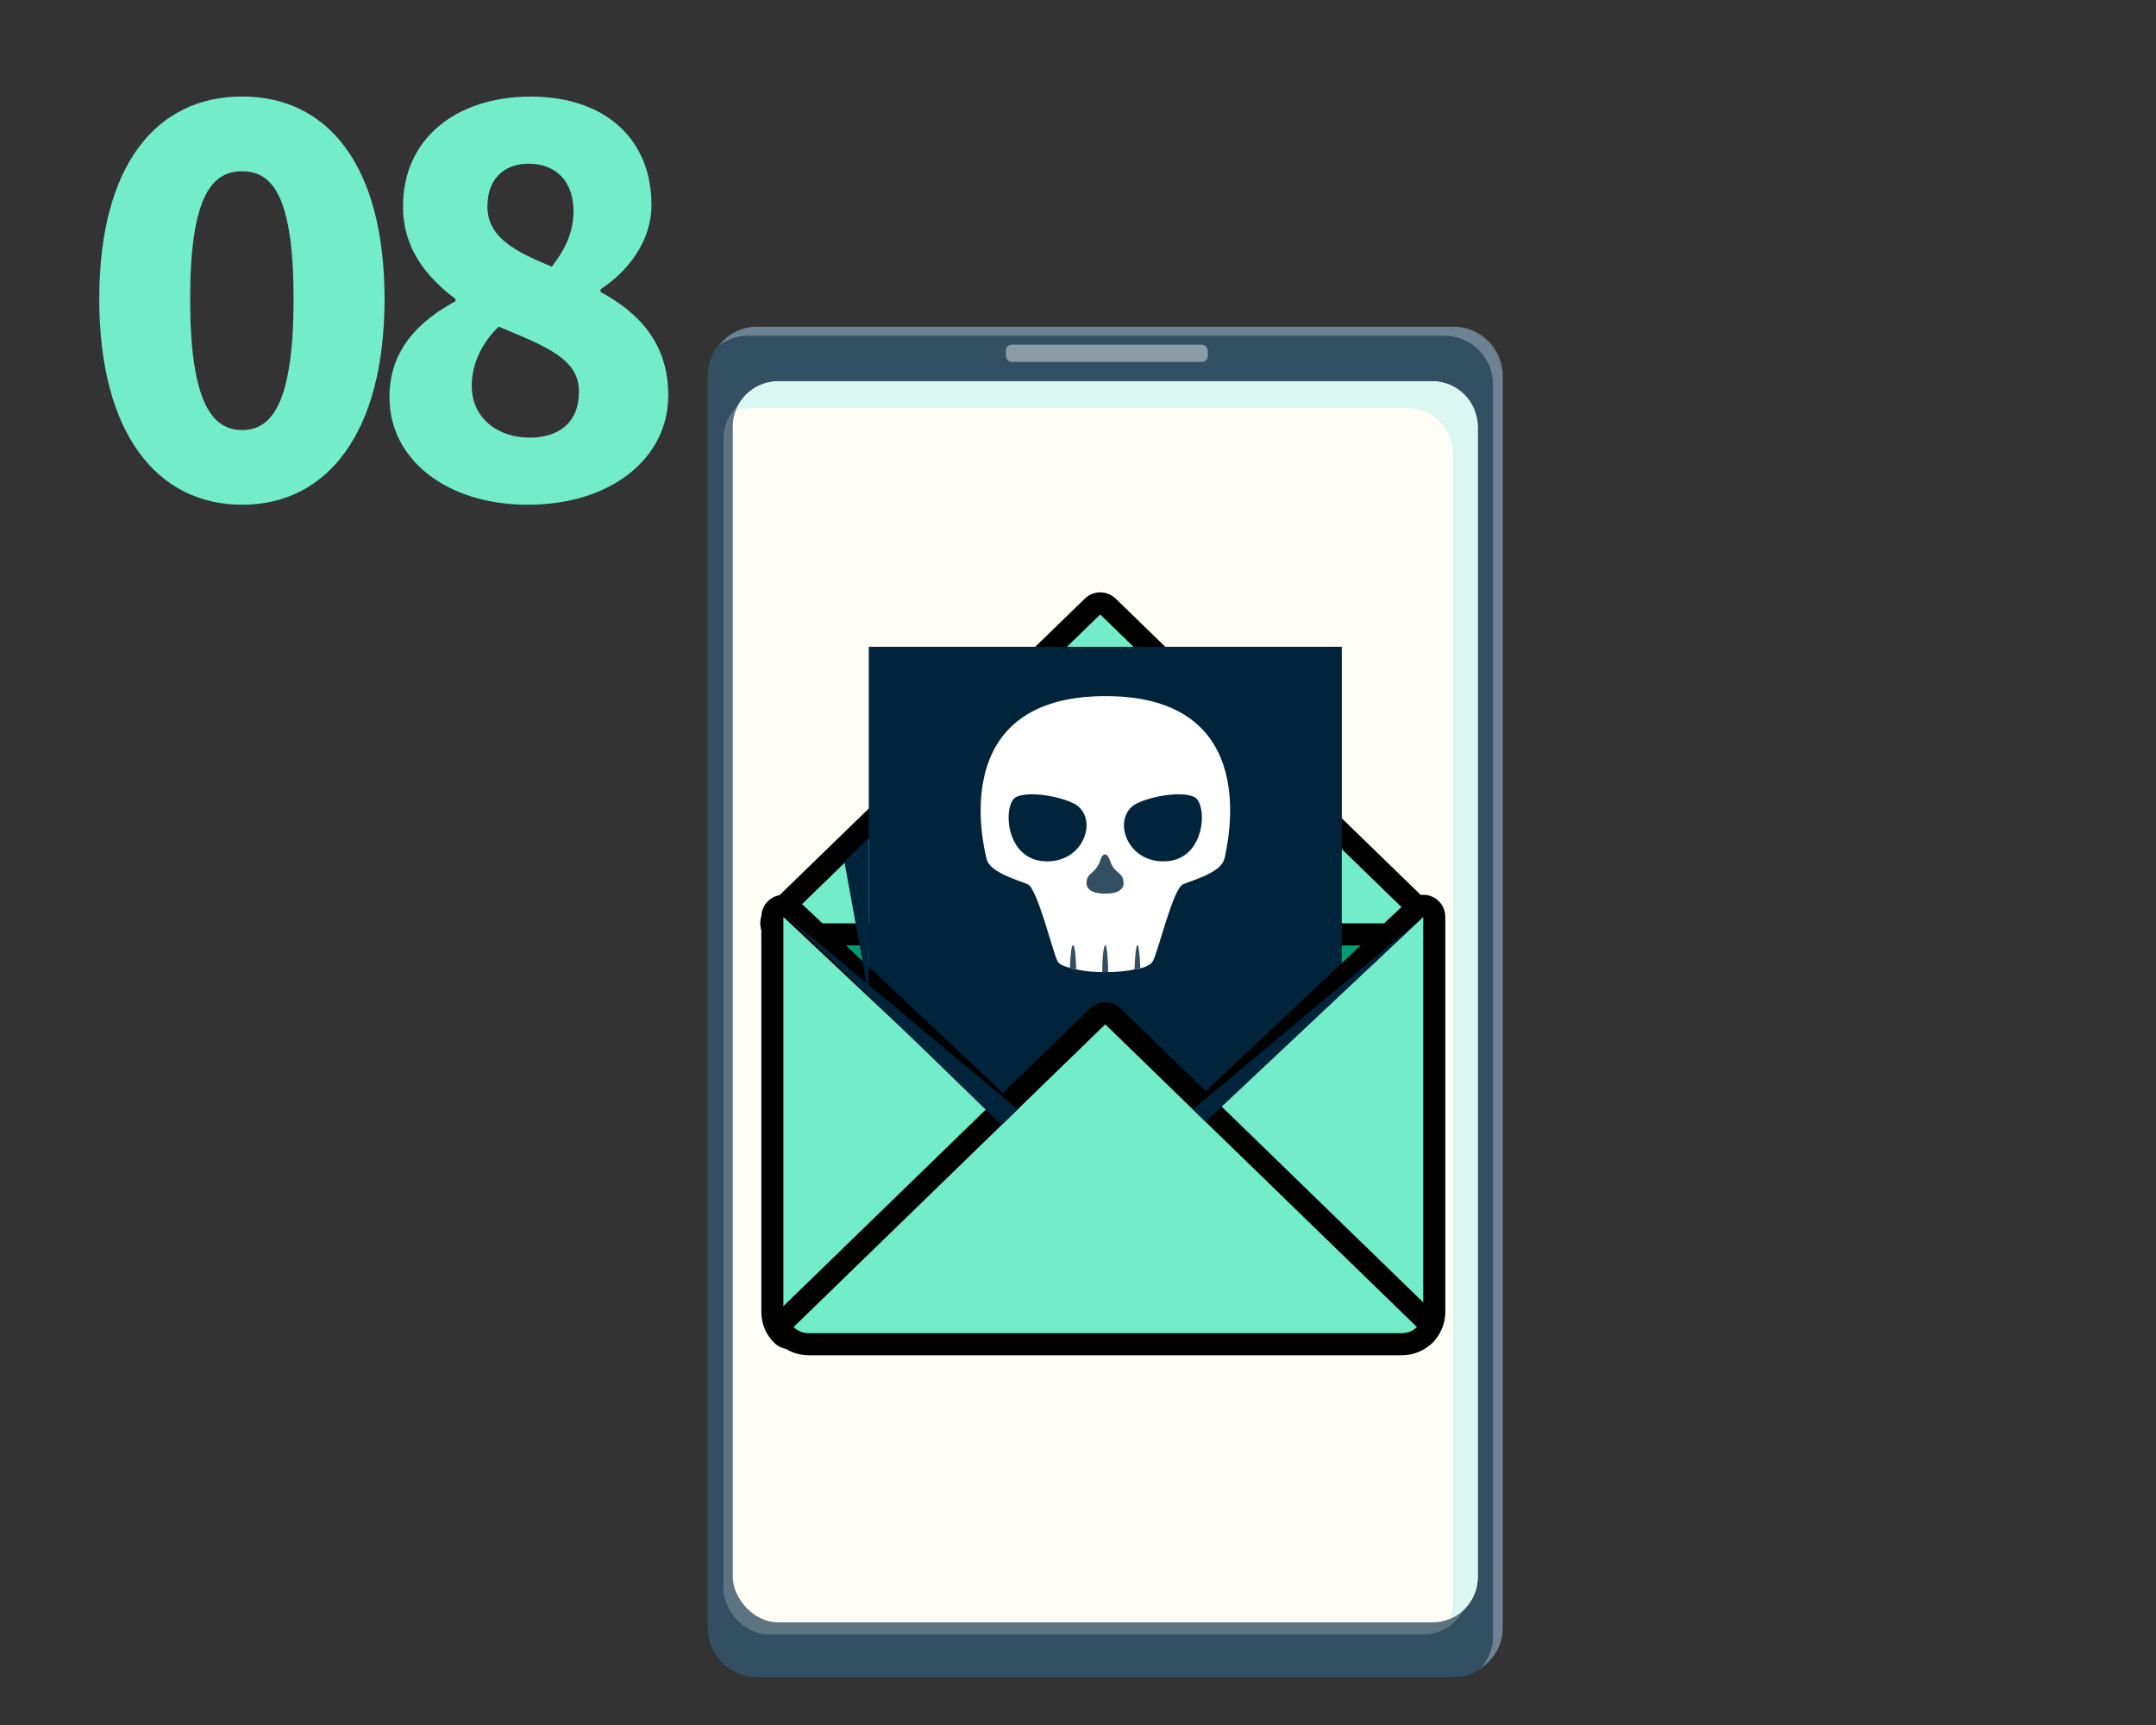 <?xml version="1.0" encoding="UTF-8"?>
<svg id="_レイヤー_1" data-name="レイヤー 1" xmlns="http://www.w3.org/2000/svg" viewBox="0 0 250 200">
  <rect x="0" y="0" width="250" height="200" fill="#333333" stroke="none"/>
  <defs>
    <style>
      .cls-1 {
        fill: #00243c;
      }

      .cls-2 {
        fill: #00243c;
      }

      .cls-3 {
        fill: #73ecca;
      }

      .cls-4 {
        fill: #fff;
      }

      .cls-5 {
        fill: none;
      }

      .cls-6, .cls-7 {
        fill: #fffef7;
      }

      .cls-8 {
        fill: #daf8f1;
      }

      .cls-9 {
        fill: #8e9da5;
      }

      .cls-7 {
        opacity: .2;
      }

      .cls-10 {
        fill: #009d73;
      }

      .cls-11 {
        fill: #f7f9ff;
        opacity: .3;
      }

      .cls-12 {
        fill: #335063;
      }
    </style>
  </defs>
  <g>
    <path class="cls-3" d="M11.51,34.67c0-15.57,6.65-23.48,16.57-23.48s16.51,7.97,16.51,23.48-6.65,23.85-16.51,23.85-16.57-8.29-16.57-23.85ZM34.04,34.67c0-12.3-2.64-14.81-5.96-14.81s-6.03,2.51-6.03,14.81,2.7,15.19,6.03,15.19,5.96-2.89,5.96-15.19Z"/>
    <path class="cls-3" d="M45.16,46.03c0-5.46,3.39-8.79,7.66-11.11v-.25c-3.58-2.7-6.09-6.03-6.09-10.73,0-7.91,6.21-12.74,14.81-12.74s14,4.9,14,12.55c0,4.27-2.76,7.72-5.9,9.79v.31c4.39,2.38,7.85,5.9,7.85,11.99,0,7.22-6.53,12.68-16.32,12.68-9.17,0-16.01-5.08-16.01-12.49ZM67.13,45.4c0-3.77-3.64-5.15-9.29-7.53-1.82,1.69-3.14,4.21-3.14,6.84,0,3.83,3.08,6.03,6.72,6.03,3.26,0,5.71-1.63,5.71-5.34ZM66.5,24.5c0-3.39-1.95-5.52-5.21-5.52-2.57,0-4.77,1.51-4.77,4.96s2.95,5.15,7.47,6.97c1.63-2.07,2.51-4.14,2.51-6.4Z"/>
  </g>
  <g>
    <g>
      <rect class="cls-12" x="82.09" y="37.88" width="92.15" height="156.55" rx="5.65" ry="5.65"/>
      <path class="cls-12" d="M169.9,192.84h-80.85c-3.12,0-5.65-2.53-5.65-5.65V41.94c0-1,.33-1.9.79-2.71-1.26,1.04-2.11,2.54-2.11,4.3v145.25c0,3.12,2.53,5.65,5.65,5.65h80.85c2.12,0,3.89-1.21,4.86-2.94-.98.81-2.18,1.35-3.55,1.35Z"/>
      <path class="cls-11" d="M168.59,37.88h-80.85c-1.78,0-3.3.87-4.33,2.16.92-.65,1.99-1.12,3.21-1.12h80.85c3.12,0,5.65,2.53,5.65,5.65v145.25c0,1.34-.54,2.52-1.32,3.49,1.44-1.02,2.45-2.62,2.45-4.53V43.53c0-3.12-2.53-5.65-5.65-5.65Z"/>
      <rect class="cls-7" x="83.89" y="45.62" width="86.38" height="143.89" rx="5.25" ry="5.25"/>
      <rect class="cls-6" x="84.97" y="44.21" width="86.38" height="143.89" rx="5.24" ry="5.24"/>
      <path class="cls-8" d="M166.11,44.21h-75.89c-2.28,0-4.17,1.48-4.9,3.51.62-.26,1.3-.41,2.01-.41h75.89c2.9,0,5.24,2.35,5.24,5.25v133.4c0,.61-.16,1.18-.35,1.73,1.9-.79,3.24-2.66,3.24-4.84V49.45c0-2.9-2.35-5.25-5.24-5.25Z"/>
      <rect class="cls-9" x="116.64" y="39.96" width="23.4" height="2" rx=".67" ry=".67"/>
    </g>
    <path class="cls-10" d="M91.29,106.31h73.74v45.81c0,1.36-1.1,2.46-2.46,2.46h-68.82c-1.36,0-2.46-1.1-2.46-2.46v-45.81h0Z"/>
    <g>
      <path class="cls-3" d="M90.71,108.34c-.52,0-.99-.32-1.19-.8s-.08-1.04.29-1.4l36.87-35.82c.25-.24.57-.36.89-.36s.64.12.89.36l36.87,35.82c.37.36.49.92.29,1.4s-.67.8-1.19.8h-73.74Z"/>
      <path d="M127.58,71.24l36.87,35.81h-73.74l36.87-35.81M127.58,68.68c-.64,0-1.29.24-1.78.72l-36.87,35.81c-.75.73-.98,1.83-.59,2.8s1.33,1.6,2.37,1.6h73.74c1.04,0,1.98-.63,2.37-1.6s.16-2.07-.59-2.8l-36.87-35.81c-.5-.48-1.14-.72-1.78-.72h0Z"/>
    </g>
    <rect class="cls-2" x="100.74" y="74.99" width="54.85" height="62.64"/>
    <path class="cls-2" d="M92.03,153.86c.44.44,1.05.71,1.73.71h68.82c.67,0,1.28-.27,1.73-.71h-72.27Z"/>
    <g>
      <path class="cls-3" d="M91.57,155.14c-.33,0-.65-.12-.9-.37-.72-.71-1.11-1.65-1.11-2.66v-45.81c0-.51.3-.97.77-1.17.16-.07.34-.11.51-.11.32,0,.63.12.88.35l25.25,23.73c.25.24.4.57.4.92s-.14.69-.39.93l-24.52,23.82c-.25.24-.57.36-.89.36Z"/>
      <path d="M90.84,106.31l25.25,23.73-24.52,23.82c-.45-.45-.73-1.06-.73-1.75v-45.81M90.84,103.75c-.34,0-.69.07-1.02.21-.94.41-1.54,1.33-1.54,2.35v45.81c0,1.35.53,2.62,1.5,3.57.5.49,1.15.74,1.8.74s1.29-.24,1.78-.72l24.52-23.82c.5-.49.78-1.16.78-1.86,0-.7-.3-1.37-.81-1.85l-25.25-23.73c-.48-.46-1.11-.69-1.75-.69h0Z"/>
    </g>
    <g>
      <path class="cls-3" d="M164.3,155.14c-.32,0-.64-.12-.89-.36l-24.52-23.82c-.25-.24-.39-.58-.39-.93s.15-.68.4-.92l25.25-23.73c.24-.23.56-.35.88-.35.17,0,.34.03.51.11.47.2.77.66.77,1.17v45.81c0,1-.4,1.95-1.11,2.66-.25.25-.57.37-.9.37Z"/>
      <path d="M165.03,106.31v45.81c0,.68-.28,1.3-.73,1.75l-24.52-23.82,25.25-23.73M165.03,103.75c-.64,0-1.27.24-1.75.69l-25.25,23.73c-.51.48-.8,1.15-.81,1.85,0,.7.27,1.37.78,1.86l24.52,23.82c.5.48,1.14.72,1.78.72s1.3-.25,1.8-.74c.96-.95,1.49-2.22,1.49-3.57v-45.81c0-1.02-.61-1.95-1.54-2.35-.33-.14-.67-.21-1.02-.21h0Z"/>
    </g>
    <path class="cls-4" d="M141.96,99.59c-.37,1.59-3.68,2.45-4.78,2.94-1.16.49-2.82,7.6-3.49,8.89-.18.37-.74.67-1.47.86-.18.06-.43.12-.67.12-1.16.25-2.45.31-3.06.31h-.67c-.61,0-1.9-.06-3-.31-.31-.06-.55-.06-.74-.18-.74-.18-1.29-.43-1.47-.8-.61-1.29-2.33-8.4-3.43-8.89-1.1-.49-4.41-1.35-4.78-2.94-.37-1.53-4.66-18.88,13.79-18.88s14.1,17.34,13.79,18.88Z"/>
    <g>
      <path class="cls-1" d="M124.51,93.16c-1.61-.82-5.12-1.48-6.67-.76-1.55.72-1.41,7.21,3.28,7.46,4.69.25,6.35-5.19,3.39-6.71Z"/>
      <path class="cls-1" d="M131.81,93.16c1.61-.82,5.12-1.48,6.67-.76,1.55.72,1.41,7.21-3.28,7.46-4.69.25-6.35-5.19-3.39-6.71Z"/>
    </g>
    <path class="cls-12" d="M124.8,112.4c-.31-.06-.55-.06-.74-.18.06-1.53.18-2.64.37-2.64s.31,1.16.37,2.82Z"/>
    <path class="cls-12" d="M128.48,112.7h-.67c0-1.84.18-3.13.37-3.13.12,0,.31,1.29.31,3.13Z"/>
    <path class="cls-12" d="M132.22,112.28c-.18.06-.43.12-.67.12.06-1.65.18-2.82.37-2.82.12,0,.24,1.1.31,2.7Z"/>
    <path class="cls-12" d="M128.69,99.73c-.24-.73-.55-.66-.55-.66,0,0-.31-.07-.55.66-.56,1.68-1.57,1.33-1.6,2.65-.03,1.32,2.15,1.23,2.15,1.23,0,0,2.18.1,2.15-1.23-.03-1.32-1.05-.97-1.6-2.65Z"/>
    <path class="cls-2" d="M164.3,153.86l-36.14-37.4-36.14,37.4c.44.44,71.83.44,72.27,0Z"/>
    <g>
      <path class="cls-3" d="M93.75,155.85c-.99,0-1.92-.38-2.63-1.08-.24-.24-.38-.57-.38-.92s.14-.67.39-.91l36.14-35.1c.25-.24.57-.36.89-.36s.64.12.89.36l36.14,35.1c.25.24.39.57.39.91s-.13.67-.38.92c-.7.7-1.64,1.08-2.63,1.08h-68.82Z"/>
      <path d="M128.16,118.76l36.14,35.1c-.44.44-1.05.71-1.73.71h-68.82c-.67,0-1.28-.27-1.73-.71l36.14-35.1M128.16,116.2c-.64,0-1.29.24-1.78.72l-36.14,35.1c-.49.48-.77,1.14-.78,1.83s.27,1.35.76,1.83c.95.94,2.2,1.45,3.53,1.45h68.82c1.33,0,2.58-.52,3.53-1.45.49-.48.76-1.14.76-1.83,0-.69-.28-1.35-.78-1.83l-36.14-35.1c-.5-.48-1.14-.72-1.78-.72h0Z"/>
    </g>
    <polygon class="cls-2" points="91.29 106.31 118.01 128.62 116.14 130.44 91.29 106.31"/>
    <polygon class="cls-2" points="165.03 106.31 138.32 128.62 139.78 130.04 165.03 106.31"/>
    <polygon class="cls-2" points="100.74 115.48 97.91 99.88 100.74 97.13 100.74 115.48"/>
  </g>
  <rect class="cls-5" width="250" height="200"/>
</svg>